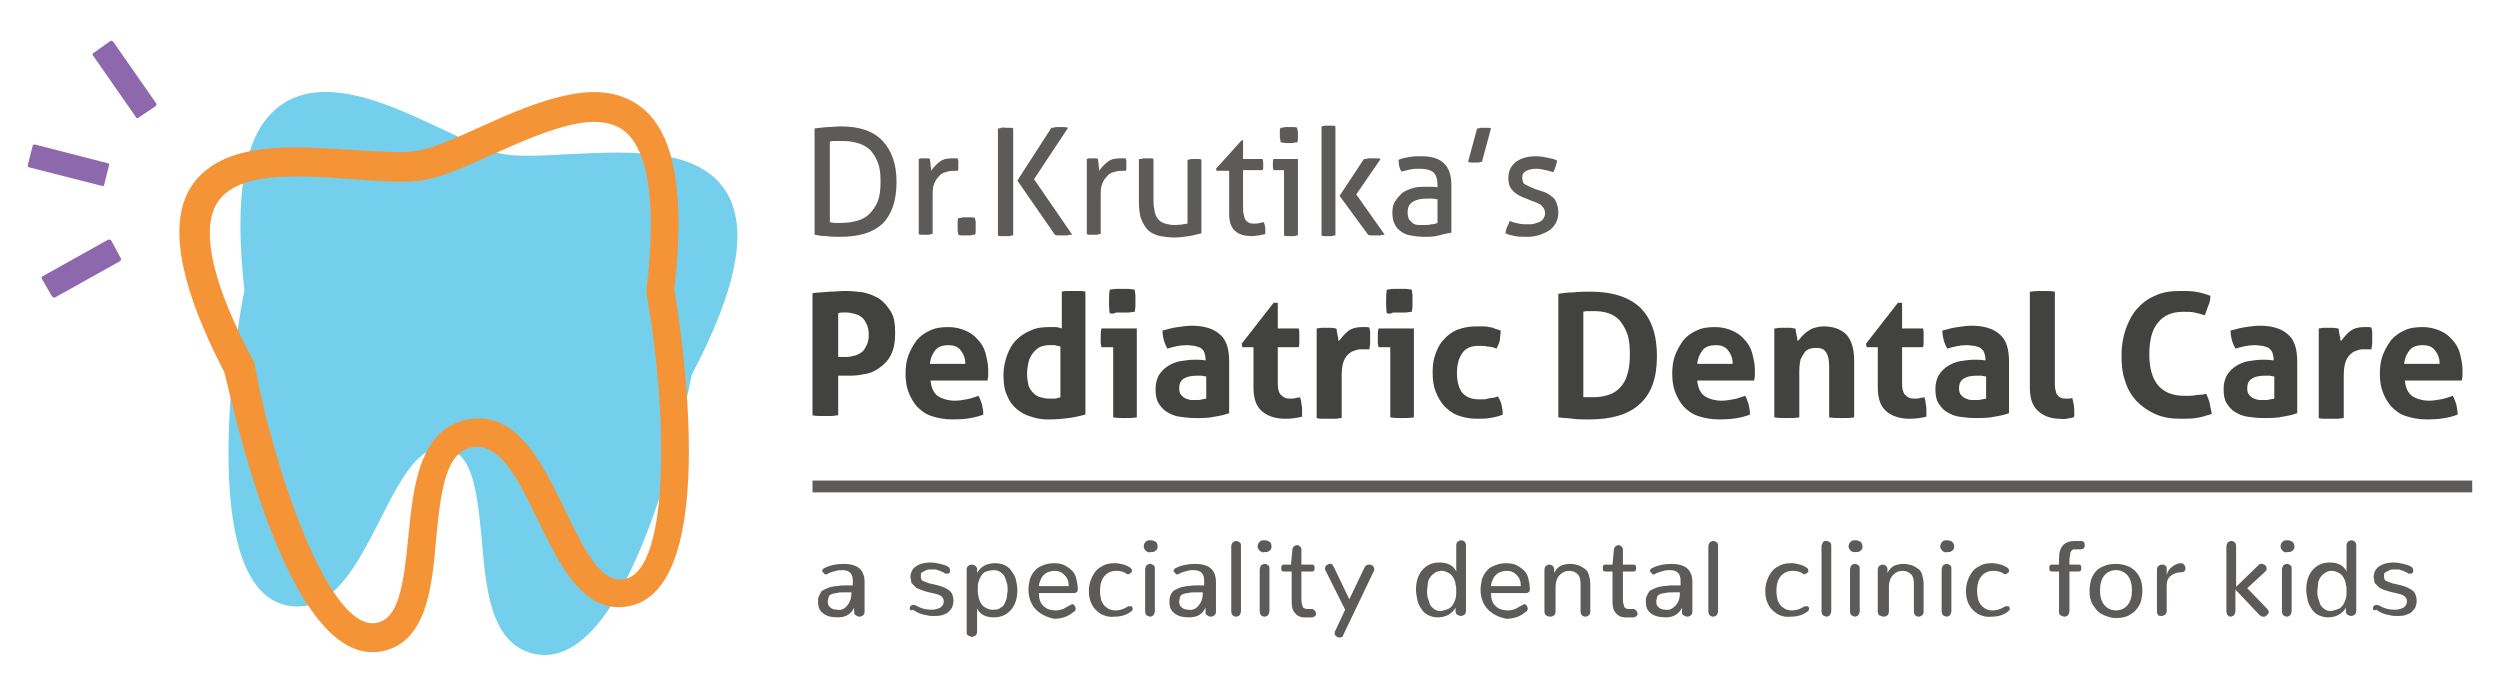 <?xml version="1.0" encoding="utf-8"?>
<!-- Generator: Adobe Illustrator 23.0.3, SVG Export Plug-In . SVG Version: 6.00 Build 0)  -->
<svg version="1.1" id="Layer_1" xmlns="http://www.w3.org/2000/svg" xmlns:xlink="http://www.w3.org/1999/xlink" x="0px" y="0px"
	 viewBox="0 0 360 100" style="enable-background:new 0 0 360 100;" xml:space="preserve">
<style type="text/css">
	.st0{fill:#74CFEC;}
	.st1{fill:#8D68AC;}
	.st2{fill:#F49437;}
	.st3{fill:#5C5B59;}
	.st4{fill:#424241;}
</style>
<g>
	<g>
		<g>
			<path class="st0" d="M41.4,87.2c6.5,1.2,10-5.9,13.2-12.1c3.4-6.8,5.9-11.2,9.7-10.5c3.7,0.7,4.4,5.8,5.1,13.4
				c0.6,7,1.3,14.9,7.7,16.2c13.7,2.6,21.7-36,22.5-40.2c6.2-11.8,8-20.1,5.5-25.4c-1.5-3.2-4.6-5.3-9.2-6.1
				c-4.3-0.8-9.6-0.5-14.1-0.3c-3.6,0.2-7.1,0.4-9.3,0c-2.1-0.4-5.3-1.9-8.6-3.5c-4.3-2-9.1-4.3-13.5-5.1c-4.6-0.9-8.3-0.1-10.9,2.3
				c-4.4,4-5.8,12.5-4.3,25.9C34.3,45.7,27.9,84.6,41.4,87.2z"/>
			<g>
				<g>
					
						<rect x="16.5" y="6" transform="matrix(0.822 -0.569 0.569 0.822 -3.297 12.245)" class="st1" width="2.9" height="10.9"/>
					<path class="st1" d="M19.8,17c-0.1,0-0.2,0-0.2-0.1l-6.2-8.9c-0.1-0.1-0.1-0.3,0.1-0.4l2.4-1.7c0.1,0,0.1-0.1,0.2,0
						c0.1,0,0.1,0.1,0.2,0.1l6.2,8.9c0,0.1,0.1,0.1,0,0.2c0,0.1-0.1,0.1-0.1,0.2L20,16.9C20,17,19.9,17,19.8,17z M14,7.8l5.9,8.5
						l1.9-1.3L16,6.5L14,7.8z"/>
				</g>
				<g>
					
						<rect x="8.4" y="18.3" transform="matrix(0.246 -0.969 0.969 0.246 -15.578 27.535)" class="st1" width="2.9" height="10.9"/>
					<path class="st1" d="M14.8,26.8C14.8,26.8,14.8,26.8,14.8,26.8L4.2,24.1c-0.1,0-0.1-0.1-0.2-0.1c0-0.1,0-0.1,0-0.2L4.7,21
						c0-0.1,0.2-0.2,0.3-0.2l10.5,2.7c0.1,0,0.1,0.1,0.2,0.1s0,0.1,0,0.2l-0.7,2.8C15,26.7,14.9,26.8,14.8,26.8z M4.6,23.7l10,2.5
						l0.6-2.3l-10-2.5L4.6,23.7z"/>
				</g>
				<g>
					
						<rect x="10.3" y="33.2" transform="matrix(-0.484 -0.875 0.875 -0.484 -16.422 67.624)" class="st1" width="2.9" height="10.9"/>
					<path class="st1" d="M7.7,42.8C7.7,42.8,7.6,42.8,7.7,42.8c-0.1,0-0.2-0.1-0.2-0.1L6,40.1C6,40,6,39.8,6.1,39.8l9.5-5.3
						c0.1,0,0.1,0,0.2,0c0.1,0,0.1,0.1,0.2,0.1l1.4,2.6c0.1,0.1,0,0.3-0.1,0.4l-9.5,5.3C7.8,42.8,7.7,42.8,7.7,42.8z M6.6,40.1
						l1.1,2.1l9-5l-1.1-2.1L6.6,40.1z"/>
				</g>
			</g>
		</g>
		<path class="st2" d="M54.9,93.8c6.5-1.2,7.3-9.1,7.9-16.1c0.7-7.6,1.5-12.6,5.2-13.3c2.5-0.4,4.4,1.4,6.4,4.6c1,1.7,2,3.7,3.1,6
			c3.1,6.3,6.5,13.5,13,12.3c13.7-2.5,7.3-41.4,6.6-45.6c1.5-13.3,0.2-21.7-4.1-25.7c-2.6-2.4-6.2-3.3-10.8-2.4
			c-4.4,0.8-9.1,2.9-13.3,4.8c-3.3,1.5-6.5,2.9-8.7,3.3c-2.1,0.4-5.6,0.1-9.3-0.1c-4.7-0.3-10-0.7-14.5,0.1
			c-4.6,0.8-7.8,2.9-9.4,6.1c-2.6,5.3-0.9,13.8,5.3,25.8C33.4,57.6,41.3,96.3,54.9,93.8z M31,29.7c1-2,3.1-3.3,6.4-3.9
			c4-0.7,9-0.3,13.5,0c4.1,0.3,7.6,0.6,10.3,0.1c2.7-0.5,6.1-2,9.6-3.6c4-1.8,8.5-3.8,12.3-4.5c3.2-0.6,5.6-0.1,7.2,1.4
			c3.2,3.1,4.2,10.6,2.8,22.5c0,0.2,0,0.4,0,0.6c3,16.5,3.5,39.9-3.2,41.1c-3.2,0.6-5.5-3.6-8.6-10.1c-3.2-6.6-6.9-14.2-13.9-12.9
			s-7.9,9.6-8.6,16.9c-0.7,7.1-1.4,11.8-4.6,12.4c-7,1.3-15-23.1-17.5-37.1c0-0.2-0.1-0.4-0.2-0.6C30.8,41.3,29,33.8,31,29.7z"/>
	</g>
	<g>
		<g>
			<g>
				<path class="st3" d="M117.3,18.5c0.5-0.1,1.1-0.1,1.8-0.2c0.7,0,1.4-0.1,2-0.1c2.7,0,4.7,0.7,6,2.1c1.3,1.4,2,3.3,2,5.9
					c0,2.7-0.7,4.7-2,6c-1.4,1.3-3.4,1.9-6.1,1.9c-0.7,0-1.3,0-2-0.1c-0.7,0-1.2-0.1-1.7-0.2V18.5z M119.5,32c0.2,0,0.4,0.1,0.7,0.1
					c0.3,0,0.6,0,0.9,0c0.8,0,1.6-0.1,2.3-0.3c0.7-0.2,1.3-0.5,1.8-1c0.5-0.5,0.9-1.1,1.2-1.8c0.3-0.8,0.4-1.7,0.4-2.9
					c0-1.1-0.1-2-0.4-2.7c-0.3-0.8-0.7-1.4-1.1-1.8c-0.5-0.5-1.1-0.8-1.8-1c-0.7-0.2-1.4-0.3-2.3-0.3c-0.3,0-0.6,0-0.9,0
					c-0.3,0-0.6,0-0.8,0.1V32z"/>
				<path class="st3" d="M132.1,22.9c0.2,0,0.3,0,0.5-0.1c0.1,0,0.3,0,0.4,0c0.2,0,0.3,0,0.5,0c0.2,0,0.3,0,0.4,0.1
					c0,0.2,0.1,0.5,0.1,0.8c0,0.3,0.1,0.6,0.1,0.9c0.3-0.5,0.7-0.9,1.2-1.3c0.5-0.4,1.1-0.5,1.9-0.5c0.1,0,0.2,0,0.4,0
					c0.1,0,0.2,0,0.3,0c0,0.1,0.1,0.3,0.1,0.4c0,0.1,0,0.3,0,0.4c0,0.2,0,0.3,0,0.5c0,0.2,0,0.4-0.1,0.5c-0.1,0-0.2,0-0.4,0
					s-0.2,0-0.3,0c-0.4,0-0.8,0.1-1.1,0.2c-0.3,0.1-0.7,0.3-0.9,0.6c-0.3,0.3-0.5,0.6-0.7,1.1c-0.2,0.5-0.2,1.1-0.2,1.8v5.4
					c-0.2,0-0.3,0-0.5,0.1c-0.2,0-0.4,0-0.5,0c-0.2,0-0.3,0-0.5,0c-0.2,0-0.4,0-0.5-0.1V22.9z"/>
				<path class="st3" d="M138,33.8c0-0.2-0.1-0.4-0.1-0.6c0-0.2,0-0.4,0-0.6s0-0.4,0-0.6c0-0.2,0-0.4,0.1-0.6c0.2,0,0.4,0,0.6-0.1
					c0.2,0,0.4,0,0.6,0s0.4,0,0.6,0c0.2,0,0.4,0,0.6,0.1c0,0.2,0.1,0.4,0.1,0.6c0,0.2,0,0.4,0,0.6c0,0.2,0,0.4,0,0.6
					c0,0.2,0,0.4-0.1,0.6c-0.2,0-0.4,0-0.6,0.1c-0.2,0-0.4,0-0.6,0c-0.2,0-0.4,0-0.6,0C138.4,33.9,138.2,33.9,138,33.8z"/>
				<path class="st3" d="M143.7,18.5c0.2,0,0.3,0,0.5-0.1s0.4,0,0.6,0c0.2,0,0.4,0,0.6,0c0.2,0,0.4,0,0.5,0.1v15.4
					c-0.2,0-0.3,0-0.5,0.1c-0.2,0-0.4,0-0.6,0c-0.2,0-0.4,0-0.6,0c-0.2,0-0.4,0-0.5-0.1V18.5z M146.5,26l4.9-7.6
					c0.2,0,0.4,0,0.6-0.1c0.2,0,0.4,0,0.5,0c0.2,0,0.4,0,0.6,0c0.2,0,0.4,0,0.7,0.1l-4.9,7.4l5.5,8c-0.2,0-0.5,0-0.7,0.1
					c-0.2,0-0.4,0-0.6,0c-0.2,0-0.4,0-0.6,0c-0.2,0-0.4,0-0.6-0.1L146.5,26z"/>
				<path class="st3" d="M156.3,22.9c0.2,0,0.3,0,0.5-0.1c0.1,0,0.3,0,0.4,0c0.2,0,0.3,0,0.5,0c0.2,0,0.3,0,0.4,0.1
					c0,0.2,0.1,0.5,0.1,0.8c0,0.3,0.1,0.6,0.1,0.9c0.3-0.5,0.7-0.9,1.2-1.3c0.5-0.4,1.1-0.5,1.9-0.5c0.1,0,0.2,0,0.4,0
					c0.1,0,0.2,0,0.3,0c0,0.1,0.1,0.3,0.1,0.4c0,0.1,0,0.3,0,0.4c0,0.2,0,0.3,0,0.5c0,0.2,0,0.4-0.1,0.5c-0.1,0-0.2,0-0.4,0
					c-0.1,0-0.2,0-0.3,0c-0.4,0-0.8,0.1-1.1,0.2c-0.3,0.1-0.7,0.3-0.9,0.6c-0.3,0.3-0.5,0.6-0.7,1.1c-0.2,0.5-0.2,1.1-0.2,1.8v5.4
					c-0.2,0-0.3,0-0.5,0.1c-0.2,0-0.4,0-0.5,0c-0.2,0-0.3,0-0.5,0c-0.2,0-0.4,0-0.5-0.1V22.9z"/>
				<path class="st3" d="M164.1,22.9c0.2,0,0.3,0,0.5-0.1c0.2,0,0.4,0,0.5,0c0.2,0,0.3,0,0.5,0c0.2,0,0.4,0,0.5,0.1v6
					c0,0.7,0.1,1.2,0.2,1.7c0.1,0.4,0.3,0.8,0.6,1.1c0.3,0.3,0.6,0.4,0.9,0.5c0.4,0.1,0.8,0.2,1.3,0.2c0.7,0,1.3-0.1,1.9-0.2v-9.2
					c0.2,0,0.3,0,0.5-0.1c0.2,0,0.4,0,0.5,0c0.2,0,0.3,0,0.5,0c0.2,0,0.4,0,0.5,0.1v10.6c-0.5,0.1-1.1,0.3-1.8,0.4
					c-0.7,0.1-1.4,0.2-2.1,0.2c-0.7,0-1.4-0.1-2-0.2c-0.6-0.1-1.2-0.4-1.6-0.7s-0.8-0.9-1.1-1.6c-0.3-0.7-0.4-1.6-0.4-2.7V22.9z"/>
				<path class="st3" d="M176.9,24.6h-1.7l-0.1-0.3l3.7-4.1h0.2v2.7h2.8c0.1,0.2,0.1,0.5,0.1,0.8c0,0.2,0,0.3,0,0.4
					c0,0.1,0,0.3-0.1,0.4H179v5c0,0.6,0,1.1,0.1,1.4c0.1,0.4,0.1,0.6,0.3,0.8c0.1,0.2,0.3,0.3,0.5,0.4c0.2,0.1,0.5,0.1,0.8,0.1
					c0.2,0,0.5,0,0.7-0.1c0.2,0,0.4-0.1,0.6-0.1c0.1,0.3,0.2,0.6,0.2,0.9c0,0.3,0,0.6,0,0.8c-0.3,0.1-0.6,0.1-0.9,0.2
					c-0.3,0-0.7,0.1-1,0.1c-1,0-1.8-0.2-2.4-0.7c-0.6-0.5-0.9-1.3-0.9-2.5V24.6z"/>
				<path class="st3" d="M184.8,24.5h-1.4c0-0.1-0.1-0.2-0.1-0.4c0-0.1,0-0.3,0-0.4c0-0.1,0-0.3,0-0.4c0-0.1,0-0.3,0.1-0.4h3.5v11
					c-0.2,0-0.3,0-0.5,0.1c-0.2,0-0.4,0-0.5,0c-0.1,0-0.3,0-0.5,0c-0.2,0-0.4,0-0.5-0.1V24.5z M184.4,20.5c0-0.2,0-0.4-0.1-0.6
					c0-0.2,0-0.4,0-0.5c0-0.2,0-0.3,0-0.5c0-0.2,0-0.4,0.1-0.5c0.2,0,0.4,0,0.6-0.1c0.2,0,0.4,0,0.6,0c0.2,0,0.3,0,0.6,0
					c0.2,0,0.4,0,0.6,0.1c0,0.2,0,0.3,0.1,0.5c0,0.2,0,0.4,0,0.5c0,0.2,0,0.3,0,0.5c0,0.2,0,0.4-0.1,0.6c-0.2,0-0.4,0-0.6,0.1
					c-0.2,0-0.4,0-0.5,0c-0.2,0-0.4,0-0.6,0C184.7,20.5,184.5,20.5,184.4,20.5z"/>
				<path class="st3" d="M190.3,18.2c0.2,0,0.3-0.1,0.5-0.1c0.2,0,0.4,0,0.5,0c0.2,0,0.3,0,0.5,0c0.2,0,0.4,0,0.5,0.1v15.7
					c-0.2,0-0.3,0-0.5,0.1c-0.2,0-0.4,0-0.5,0c-0.2,0-0.3,0-0.5,0c-0.2,0-0.4,0-0.5-0.1V18.2z M192.9,28.2l3.5-5.3
					c0.2,0,0.4,0,0.6-0.1c0.2,0,0.4,0,0.6,0c0.2,0,0.4,0,0.6,0c0.2,0,0.4,0,0.6,0.1l-3.5,5.1l4.1,5.8c-0.2,0-0.4,0-0.6,0.1
					c-0.2,0-0.4,0-0.6,0c-0.2,0-0.4,0-0.6,0c-0.2,0-0.4,0-0.6-0.1L192.9,28.2z"/>
				<path class="st3" d="M207,26.6c0-0.8-0.2-1.4-0.6-1.8c-0.4-0.3-1-0.5-1.9-0.5c-0.5,0-1,0-1.4,0.1c-0.4,0.1-0.9,0.2-1.3,0.3
					c-0.3-0.5-0.4-1-0.4-1.7c0.5-0.2,1-0.3,1.6-0.4c0.6-0.1,1.1-0.1,1.7-0.1c1.4,0,2.5,0.3,3.2,1c0.7,0.6,1.1,1.7,1.1,3.1v6.9
					c-0.5,0.1-1.1,0.2-1.8,0.4s-1.4,0.2-2.2,0.2c-0.7,0-1.3-0.1-1.9-0.2c-0.6-0.1-1-0.3-1.4-0.6c-0.4-0.3-0.7-0.6-0.9-1.1
					c-0.2-0.4-0.3-1-0.3-1.6c0-0.6,0.1-1.2,0.4-1.6c0.3-0.5,0.6-0.8,1-1.2c0.4-0.3,0.9-0.5,1.5-0.7c0.6-0.2,1.1-0.2,1.8-0.2
					c0.5,0,0.8,0,1.1,0c0.3,0,0.5,0,0.7,0.1V26.6z M207,28.7c-0.2,0-0.5-0.1-0.8-0.1c-0.3,0-0.6,0-0.8,0c-0.9,0-1.6,0.2-2,0.5
					c-0.5,0.3-0.7,0.8-0.7,1.5c0,0.4,0.1,0.8,0.2,1c0.2,0.2,0.4,0.4,0.6,0.6c0.2,0.1,0.5,0.2,0.8,0.2c0.3,0,0.6,0,0.8,0
					c0.3,0,0.7,0,1-0.1c0.3,0,0.7-0.1,0.9-0.2V28.7z"/>
				<path class="st3" d="M212.7,18.5c0.2,0,0.3,0,0.5-0.1c0.2,0,0.3,0,0.5,0c0.2,0,0.4,0,0.5,0c0.2,0,0.4,0,0.5,0.1l-1.3,4.8
					c-0.2,0-0.4,0.1-0.5,0.1c-0.2,0-0.3,0-0.5,0c-0.2,0-0.3,0-0.5,0c-0.2,0-0.3,0-0.5-0.1L212.7,18.5z"/>
				<path class="st3" d="M217.4,31.8c0.4,0.2,0.8,0.3,1.3,0.4c0.5,0.1,0.9,0.1,1.4,0.1c0.3,0,0.6,0,0.9-0.1c0.3-0.1,0.6-0.2,0.8-0.3
					c0.2-0.1,0.4-0.3,0.5-0.5c0.1-0.2,0.2-0.4,0.2-0.7c0-0.3-0.1-0.5-0.2-0.7c-0.1-0.2-0.3-0.3-0.4-0.5c-0.2-0.1-0.4-0.2-0.6-0.3
					c-0.2-0.1-0.5-0.2-0.8-0.3l-0.7-0.3c-0.9-0.3-1.6-0.7-2-1.2c-0.4-0.4-0.6-1-0.6-1.7c0-1,0.3-1.7,1-2.3c0.7-0.6,1.7-0.9,3-0.9
					c0.6,0,1.1,0.1,1.6,0.2c0.5,0.1,1,0.2,1.4,0.4c0,0.3-0.1,0.6-0.2,0.9c-0.1,0.3-0.2,0.5-0.3,0.8c-0.3-0.1-0.7-0.2-1.1-0.3
					c-0.4-0.1-0.9-0.2-1.4-0.2c-0.5,0-1,0.1-1.4,0.3c-0.4,0.2-0.6,0.5-0.6,1c0,0.2,0.1,0.4,0.1,0.6c0.1,0.2,0.2,0.3,0.4,0.4
					s0.4,0.2,0.6,0.3c0.2,0.1,0.5,0.2,0.7,0.3l0.9,0.3c0.3,0.1,0.7,0.2,1,0.4c0.3,0.2,0.6,0.4,0.8,0.6c0.2,0.2,0.4,0.5,0.5,0.9
					c0.1,0.3,0.2,0.7,0.2,1.2c0,0.5-0.1,1-0.3,1.4c-0.2,0.4-0.5,0.8-0.9,1.1c-0.4,0.3-0.9,0.5-1.4,0.7c-0.6,0.2-1.2,0.3-1.8,0.3
					c-0.7,0-1.3,0-1.8-0.1c-0.5-0.1-1-0.2-1.4-0.4c0-0.3,0.1-0.6,0.2-0.9C217.2,32.4,217.3,32.1,217.4,31.8z"/>
			</g>
			<g>
				<path class="st4" d="M117.1,42.2c0.8-0.1,1.5-0.1,2.3-0.2c0.8,0,1.6-0.1,2.4-0.1c0.8,0,1.7,0.1,2.5,0.2c0.9,0.2,1.6,0.5,2.3,0.9
					c0.7,0.5,1.2,1.1,1.7,1.9s0.6,1.9,0.6,3.1c0,1.3-0.2,2.3-0.6,3.1c-0.4,0.8-1,1.4-1.7,1.9c-0.7,0.5-1.4,0.8-2.3,0.9
					c-0.8,0.2-1.7,0.2-2.5,0.2c-0.2,0-0.4,0-0.6,0c-0.2,0-0.4,0-0.5,0v5.7c-0.3,0-0.6,0.1-0.9,0.1c-0.3,0-0.6,0-0.9,0
					c-0.3,0-0.6,0-0.9,0c-0.3,0-0.6,0-1-0.1V42.2z M120.7,51.4c0.2,0,0.4,0,0.6,0c0.2,0,0.4,0,0.6,0c0.4,0,0.8-0.1,1.2-0.2
					c0.4-0.1,0.7-0.3,1-0.5c0.3-0.2,0.5-0.6,0.7-1c0.2-0.4,0.3-0.9,0.3-1.5c0-0.6-0.1-1.1-0.3-1.5c-0.2-0.4-0.4-0.8-0.7-1
					c-0.3-0.3-0.7-0.4-1-0.5c-0.4-0.1-0.8-0.2-1.2-0.2c-0.2,0-0.4,0-0.5,0c-0.2,0-0.4,0-0.7,0.1V51.4z"/>
				<path class="st4" d="M134,54.8c0.1,1,0.4,1.7,1,2.2c0.6,0.4,1.5,0.7,2.5,0.7c0.6,0,1.1-0.1,1.7-0.2c0.6-0.1,1.1-0.3,1.7-0.5
					c0.2,0.3,0.3,0.7,0.5,1.2c0.1,0.5,0.2,1,0.2,1.5c-1.3,0.5-2.7,0.7-4.4,0.7c-1.2,0-2.2-0.2-3.1-0.5c-0.9-0.3-1.5-0.8-2.1-1.4
					c-0.5-0.6-0.9-1.3-1.2-2.1c-0.3-0.8-0.4-1.7-0.4-2.6c0-0.9,0.1-1.8,0.4-2.6c0.3-0.8,0.7-1.5,1.2-2.2c0.5-0.6,1.2-1.1,1.9-1.4
					c0.8-0.4,1.7-0.5,2.7-0.5c0.9,0,1.7,0.2,2.4,0.5c0.7,0.3,1.3,0.7,1.8,1.3c0.5,0.5,0.9,1.2,1.1,1.9c0.2,0.8,0.4,1.6,0.4,2.4
					c0,0.3,0,0.6,0,0.9c0,0.3-0.1,0.5-0.1,0.7H134z M139,52.3c0-0.8-0.3-1.4-0.7-1.9c-0.4-0.5-1-0.7-1.7-0.7c-0.8,0-1.5,0.2-1.9,0.7
					c-0.4,0.5-0.7,1.1-0.8,2H139z"/>
				<path class="st4" d="M152.7,42c0.3,0,0.6-0.1,0.9-0.1c0.3,0,0.6,0,0.9,0c0.3,0,0.6,0,0.9,0c0.3,0,0.6,0,0.9,0.1v17.7
					c-0.8,0.2-1.6,0.4-2.4,0.5c-0.8,0.1-1.8,0.2-2.9,0.2c-0.9,0-1.7-0.1-2.5-0.4c-0.8-0.2-1.5-0.6-2.1-1.1c-0.6-0.5-1.1-1.2-1.4-2
					c-0.4-0.8-0.5-1.8-0.5-3c0-0.9,0.2-1.8,0.5-2.7c0.3-0.8,0.7-1.6,1.3-2.2c0.6-0.6,1.3-1.1,2.1-1.4c0.8-0.4,1.7-0.5,2.7-0.5
					c0.3,0,0.6,0,0.9,0c0.3,0,0.6,0.1,0.9,0.2V42z M152.7,49.9c-0.3-0.1-0.6-0.1-0.8-0.2c-0.2,0-0.5,0-0.8,0c-0.5,0-1,0.1-1.4,0.3
					c-0.4,0.2-0.7,0.5-1,0.9c-0.3,0.4-0.5,0.8-0.6,1.3c-0.1,0.5-0.2,1-0.2,1.6c0,0.7,0.1,1.2,0.2,1.7c0.2,0.5,0.4,0.8,0.7,1.1
					c0.3,0.3,0.6,0.5,1,0.6c0.4,0.1,0.8,0.2,1.3,0.2c0.3,0,0.5,0,0.8,0c0.2,0,0.5-0.1,0.8-0.2V49.9z"/>
				<path class="st4" d="M160.3,50h-1.7c0-0.2-0.1-0.4-0.1-0.7c0-0.2,0-0.5,0-0.7c0-0.4,0-0.9,0.1-1.3h5.1v12.8
					c-0.6,0.1-1.2,0.1-1.7,0.1c-0.5,0-1.1,0-1.7-0.1V50z M159.8,45.1c-0.1-0.6-0.1-1.1-0.1-1.7c0-0.5,0-1.1,0.1-1.7
					c0.3,0,0.6-0.1,0.9-0.1c0.3,0,0.6,0,0.9,0c0.3,0,0.6,0,0.9,0c0.3,0,0.6,0.1,0.9,0.1c0,0.3,0.1,0.6,0.1,0.8c0,0.3,0,0.5,0,0.8
					c0,0.3,0,0.5,0,0.8c0,0.3-0.1,0.6-0.1,0.8c-0.3,0-0.6,0.1-0.9,0.1c-0.3,0-0.6,0-0.9,0c-0.3,0-0.6,0-0.9,0
					C160.4,45.2,160.1,45.2,159.8,45.1z"/>
				<path class="st4" d="M173.6,51.7c0-0.4-0.1-0.7-0.2-1s-0.3-0.4-0.5-0.6c-0.2-0.1-0.5-0.2-0.9-0.3c-0.3,0-0.7-0.1-1.1-0.1
					c-0.9,0-1.8,0.2-2.8,0.5c-0.2-0.4-0.4-0.8-0.5-1.2c-0.1-0.4-0.2-0.8-0.2-1.4c0.7-0.2,1.5-0.4,2.2-0.5c0.7-0.1,1.4-0.2,2-0.2
					c1.7,0,3.1,0.4,4,1.2c1,0.8,1.4,2.1,1.4,4v7.4c-0.6,0.2-1.3,0.4-2.1,0.5c-0.8,0.2-1.8,0.2-2.8,0.2c-0.8,0-1.6-0.1-2.3-0.2
					c-0.7-0.1-1.3-0.4-1.8-0.7c-0.5-0.3-0.9-0.8-1.2-1.3c-0.3-0.5-0.4-1.2-0.4-2c0-0.8,0.2-1.5,0.5-2s0.8-1,1.3-1.3
					c0.5-0.3,1.1-0.6,1.8-0.7c0.7-0.1,1.3-0.2,2-0.2c0.5,0,1,0,1.6,0.1V51.7z M173.6,54.2c-0.2,0-0.4-0.1-0.6-0.1
					c-0.2,0-0.4,0-0.6,0c-0.8,0-1.4,0.1-1.9,0.4c-0.5,0.3-0.7,0.8-0.7,1.4c0,0.4,0.1,0.8,0.3,1c0.2,0.2,0.4,0.4,0.7,0.5
					c0.3,0.1,0.5,0.2,0.8,0.2c0.3,0,0.5,0,0.8,0c0.2,0,0.5,0,0.7-0.1c0.2,0,0.5-0.1,0.6-0.1V54.2z"/>
				<path class="st4" d="M180.5,50h-1.6l-0.1-0.5l4.6-5.9h0.6v3.7h3c0.1,0.2,0.1,0.5,0.1,0.7c0,0.2,0,0.4,0,0.6c0,0.2,0,0.5,0,0.7
					c0,0.2,0,0.5-0.1,0.7h-3v5c0,0.5,0,0.9,0.1,1.2c0.1,0.3,0.2,0.6,0.4,0.7c0.2,0.2,0.3,0.3,0.6,0.4c0.2,0.1,0.5,0.1,0.8,0.1
					c0.2,0,0.5,0,0.7-0.1c0.2,0,0.5-0.1,0.6-0.1c0.1,0.3,0.2,0.6,0.2,1c0.1,0.3,0.1,0.6,0.1,0.9c0,0.2,0,0.3,0,0.5
					c0,0.1,0,0.2,0,0.4c-0.8,0.2-1.5,0.3-2.4,0.3c-1.5,0-2.6-0.4-3.4-1.1c-0.8-0.7-1.2-1.8-1.2-3.4V50z"/>
				<path class="st4" d="M189.6,47.3c0.2,0,0.5-0.1,0.7-0.1c0.2,0,0.5,0,0.7,0c0.2,0,0.5,0,0.7,0c0.2,0,0.5,0.1,0.7,0.1
					c0.1,0.1,0.1,0.2,0.1,0.4c0,0.2,0.1,0.3,0.1,0.5c0,0.2,0.1,0.3,0.1,0.5c0,0.2,0,0.3,0.1,0.4c0.4-0.5,0.8-1,1.3-1.4
					c0.5-0.4,1.2-0.6,2-0.6c0.2,0,0.4,0,0.6,0c0.2,0,0.4,0,0.5,0.1c0,0.2,0.1,0.4,0.1,0.6c0,0.2,0,0.4,0,0.7c0,0.3,0,0.6,0,0.9
					c0,0.3-0.1,0.6-0.1,0.9c-0.2,0-0.4,0-0.6,0s-0.4,0-0.4,0c-0.3,0-0.6,0-0.9,0.1c-0.3,0.1-0.7,0.2-1,0.5c-0.3,0.2-0.6,0.6-0.8,1.1
					c-0.2,0.5-0.3,1.2-0.3,2.1v6.1c-0.3,0-0.6,0.1-0.9,0.1c-0.3,0-0.6,0-0.9,0c-0.3,0-0.6,0-0.9,0c-0.3,0-0.6,0-0.9-0.1V47.3z"/>
				<path class="st4" d="M200.2,50h-1.7c0-0.2-0.1-0.4-0.1-0.7c0-0.2,0-0.5,0-0.7c0-0.4,0-0.9,0.1-1.3h5.1v12.8
					c-0.6,0.1-1.2,0.1-1.7,0.1c-0.5,0-1.1,0-1.7-0.1V50z M199.7,45.1c-0.1-0.6-0.1-1.1-0.1-1.7c0-0.5,0-1.1,0.1-1.7
					c0.3,0,0.6-0.1,0.9-0.1c0.3,0,0.6,0,0.9,0c0.3,0,0.6,0,0.9,0c0.3,0,0.6,0.1,0.9,0.1c0,0.3,0.1,0.6,0.1,0.8c0,0.3,0,0.5,0,0.8
					c0,0.3,0,0.5,0,0.8c0,0.3-0.1,0.6-0.1,0.8c-0.3,0-0.6,0.1-0.9,0.1c-0.3,0-0.6,0-0.9,0c-0.3,0-0.6,0-0.9,0
					C200.3,45.2,200,45.2,199.7,45.1z"/>
				<path class="st4" d="M215.7,57.1c0.2,0.3,0.4,0.7,0.5,1.1s0.2,1,0.2,1.5c-0.7,0.3-1.3,0.4-1.9,0.5c-0.6,0.1-1.2,0.1-1.8,0.1
					c-1.1,0-2-0.2-2.8-0.5c-0.8-0.3-1.4-0.8-2-1.4c-0.5-0.6-0.9-1.3-1.2-2.1c-0.3-0.8-0.4-1.7-0.4-2.7c0-0.9,0.1-1.8,0.4-2.6
					c0.3-0.8,0.6-1.5,1.2-2.1c0.5-0.6,1.2-1.1,1.9-1.4c0.8-0.3,1.7-0.5,2.7-0.5c0.4,0,0.7,0,1,0c0.3,0,0.6,0,0.9,0.1
					c0.3,0,0.6,0.1,0.8,0.2c0.3,0.1,0.6,0.2,0.9,0.3c0,0.4-0.1,0.8-0.1,1.3c-0.1,0.5-0.3,0.9-0.5,1.3c-0.5-0.2-0.9-0.3-1.3-0.3
					c-0.4-0.1-0.8-0.1-1.3-0.1c-1,0-1.8,0.3-2.3,1c-0.5,0.7-0.8,1.6-0.8,2.9c0,1.3,0.3,2.3,0.8,2.9c0.6,0.6,1.3,0.9,2.3,0.9
					c0.2,0,0.5,0,0.7,0c0.2,0,0.4,0,0.6-0.1c0.2,0,0.4-0.1,0.6-0.1S215.4,57.2,215.7,57.1z"/>
				<path class="st4" d="M224.4,42.3c0.7-0.1,1.4-0.2,2.2-0.2c0.8-0.1,1.6-0.1,2.5-0.1c3.1,0,5.5,0.8,7.1,2.3c1.6,1.6,2.4,3.9,2.4,7
					c0,3.1-0.8,5.4-2.5,6.9c-1.6,1.5-4.1,2.2-7.3,2.2c-0.8,0-1.6,0-2.3-0.1c-0.7-0.1-1.4-0.1-2.1-0.2V42.3z M228,57.2
					c0.1,0,0.3,0,0.6,0c0.2,0,0.5,0,0.8,0c0.8,0,1.5-0.1,2.1-0.3c0.7-0.2,1.2-0.5,1.7-1c0.5-0.5,0.9-1.1,1.1-1.9
					c0.3-0.8,0.4-1.8,0.4-3c0-1.2-0.1-2.2-0.4-3c-0.3-0.8-0.7-1.4-1.1-1.9c-0.5-0.5-1-0.8-1.6-1c-0.6-0.2-1.3-0.3-2-0.3
					c-0.2,0-0.5,0-0.8,0c-0.3,0-0.6,0-0.8,0.1V57.2z"/>
				<path class="st4" d="M244.4,54.8c0.1,1,0.4,1.7,1,2.2c0.6,0.4,1.5,0.7,2.5,0.7c0.6,0,1.1-0.1,1.7-0.2c0.6-0.1,1.1-0.3,1.7-0.5
					c0.2,0.3,0.3,0.7,0.5,1.2c0.1,0.5,0.2,1,0.2,1.5c-1.3,0.5-2.7,0.7-4.4,0.7c-1.2,0-2.2-0.2-3.1-0.5c-0.9-0.3-1.5-0.8-2.1-1.4
					c-0.5-0.6-0.9-1.3-1.2-2.1c-0.3-0.8-0.4-1.7-0.4-2.6c0-0.9,0.1-1.8,0.4-2.6c0.3-0.8,0.7-1.5,1.2-2.2c0.5-0.6,1.2-1.1,1.9-1.4
					c0.8-0.4,1.7-0.5,2.7-0.5c0.9,0,1.7,0.2,2.4,0.5c0.7,0.3,1.3,0.7,1.8,1.3c0.5,0.5,0.9,1.2,1.1,1.9c0.2,0.8,0.4,1.6,0.4,2.4
					c0,0.3,0,0.6,0,0.9c0,0.3-0.1,0.5-0.1,0.7H244.4z M249.5,52.3c0-0.8-0.3-1.4-0.7-1.9c-0.4-0.5-1-0.7-1.7-0.7
					c-0.8,0-1.5,0.2-1.9,0.7c-0.4,0.5-0.7,1.1-0.8,2H249.5z"/>
				<path class="st4" d="M255.6,47.3c0.2,0,0.5-0.1,0.7-0.1c0.2,0,0.5,0,0.8,0s0.5,0,0.7,0c0.2,0,0.4,0.1,0.7,0.1
					c0.1,0.1,0.1,0.2,0.1,0.4c0,0.2,0.1,0.3,0.1,0.5c0,0.2,0.1,0.3,0.1,0.5c0,0.2,0,0.3,0.1,0.4c0.2-0.2,0.4-0.5,0.6-0.7
					c0.2-0.2,0.5-0.5,0.8-0.7c0.3-0.2,0.6-0.4,1-0.5c0.4-0.1,0.8-0.2,1.3-0.2c1.4,0,2.5,0.4,3.3,1.2c0.7,0.8,1.1,2,1.1,3.7v8.2
					c-0.6,0.1-1.2,0.1-1.8,0.1c-0.6,0-1.2,0-1.8-0.1v-7.2c0-0.9-0.1-1.6-0.4-2.1c-0.3-0.5-0.7-0.7-1.4-0.7c-0.3,0-0.6,0-0.9,0.1
					c-0.3,0.1-0.6,0.2-0.8,0.5s-0.4,0.6-0.6,1c-0.1,0.4-0.2,1-0.2,1.7v6.7c-0.6,0.1-1.2,0.1-1.8,0.1c-0.6,0-1.2,0-1.8-0.1V47.3z"/>
				<path class="st4" d="M270.4,50h-1.6l-0.1-0.5l4.6-5.9h0.6v3.7h3c0.1,0.2,0.1,0.5,0.1,0.7c0,0.2,0,0.4,0,0.6c0,0.2,0,0.5,0,0.7
					c0,0.2,0,0.5-0.1,0.7h-3v5c0,0.5,0,0.9,0.1,1.2c0.1,0.3,0.2,0.6,0.4,0.7c0.2,0.2,0.3,0.3,0.6,0.4c0.2,0.1,0.5,0.1,0.8,0.1
					c0.2,0,0.5,0,0.7-0.1c0.2,0,0.5-0.1,0.6-0.1c0.1,0.3,0.2,0.6,0.2,1c0.1,0.3,0.1,0.6,0.1,0.9c0,0.2,0,0.3,0,0.5
					c0,0.1,0,0.2,0,0.4c-0.8,0.2-1.5,0.3-2.4,0.3c-1.5,0-2.6-0.4-3.4-1.1c-0.8-0.7-1.2-1.8-1.2-3.4V50z"/>
				<path class="st4" d="M285.9,51.7c0-0.4-0.1-0.7-0.2-1c-0.1-0.2-0.3-0.4-0.5-0.6c-0.2-0.1-0.5-0.2-0.9-0.3
					c-0.3,0-0.7-0.1-1.1-0.1c-0.9,0-1.8,0.2-2.8,0.5c-0.2-0.4-0.4-0.8-0.5-1.2c-0.1-0.4-0.2-0.8-0.2-1.4c0.7-0.2,1.5-0.4,2.2-0.5
					c0.7-0.1,1.4-0.2,2-0.2c1.7,0,3.1,0.4,4,1.2c1,0.8,1.4,2.1,1.4,4v7.4c-0.6,0.2-1.3,0.4-2.1,0.5c-0.8,0.2-1.8,0.2-2.8,0.2
					c-0.8,0-1.6-0.1-2.3-0.2c-0.7-0.1-1.3-0.4-1.8-0.7c-0.5-0.3-0.9-0.8-1.2-1.3c-0.3-0.5-0.4-1.2-0.4-2c0-0.8,0.2-1.5,0.5-2
					s0.8-1,1.3-1.3c0.5-0.3,1.1-0.6,1.8-0.7c0.7-0.1,1.3-0.2,2-0.2c0.5,0,1,0,1.6,0.1V51.7z M285.9,54.2c-0.2,0-0.4-0.1-0.6-0.1
					c-0.2,0-0.4,0-0.6,0c-0.8,0-1.4,0.1-1.9,0.4c-0.5,0.3-0.7,0.8-0.7,1.4c0,0.4,0.1,0.8,0.3,1c0.2,0.2,0.4,0.4,0.7,0.5
					c0.3,0.1,0.5,0.2,0.8,0.2c0.3,0,0.5,0,0.8,0c0.2,0,0.5,0,0.7-0.1c0.2,0,0.5-0.1,0.6-0.1V54.2z"/>
				<path class="st4" d="M292.4,42c0.6-0.1,1.2-0.1,1.8-0.1c0.6,0,1.1,0,1.7,0.1v13c0,0.5,0,0.9,0.1,1.2s0.1,0.6,0.3,0.7
					c0.1,0.2,0.3,0.3,0.5,0.4c0.2,0.1,0.4,0.1,0.7,0.1c0.1,0,0.3,0,0.4,0c0.2,0,0.3,0,0.5-0.1c0.2,0.7,0.3,1.3,0.3,2
					c0,0.1,0,0.3,0,0.4s0,0.2-0.1,0.4c-0.3,0.1-0.6,0.1-1,0.2s-0.7,0-1,0c-1.3,0-2.3-0.4-3.1-1.1c-0.8-0.7-1.2-1.8-1.2-3.4V42z"/>
				<path class="st4" d="M317.7,56.7c0.2,0.5,0.4,0.9,0.5,1.4c0.1,0.5,0.2,1,0.3,1.5c-0.9,0.3-1.6,0.5-2.3,0.6
					c-0.7,0.1-1.4,0.1-2.2,0.1c-1.4,0-2.6-0.2-3.7-0.7c-1.1-0.5-1.9-1.1-2.7-1.9c-0.7-0.8-1.3-1.8-1.6-2.9c-0.4-1.1-0.5-2.3-0.5-3.7
					c0-1.3,0.2-2.5,0.6-3.7c0.4-1.1,0.9-2.1,1.6-2.9s1.6-1.5,2.6-1.9c1-0.5,2.2-0.7,3.6-0.7c0.8,0,1.5,0,2.2,0.1
					c0.7,0.1,1.4,0.3,2.2,0.6c0,0.5-0.1,1-0.3,1.4c-0.2,0.5-0.3,0.9-0.5,1.4c-0.6-0.2-1.1-0.3-1.5-0.4c-0.4-0.1-1-0.1-1.6-0.1
					c-1.6,0-2.8,0.5-3.6,1.5c-0.9,1-1.3,2.6-1.3,4.6c0,4,1.7,6,5.1,6c0.6,0,1.1,0,1.6-0.1S317.1,56.9,317.7,56.7z"/>
				<path class="st4" d="M327.4,51.7c0-0.4-0.1-0.7-0.2-1c-0.1-0.2-0.3-0.4-0.5-0.6c-0.2-0.1-0.5-0.2-0.9-0.3
					c-0.3,0-0.7-0.1-1.1-0.1c-0.9,0-1.8,0.2-2.8,0.5c-0.2-0.4-0.4-0.8-0.5-1.2c-0.1-0.4-0.2-0.8-0.2-1.4c0.7-0.2,1.5-0.4,2.2-0.5
					c0.7-0.1,1.4-0.2,2-0.2c1.7,0,3.1,0.4,4,1.2c1,0.8,1.4,2.1,1.4,4v7.4c-0.6,0.2-1.3,0.4-2.1,0.5c-0.8,0.2-1.8,0.2-2.8,0.2
					c-0.8,0-1.6-0.1-2.3-0.2c-0.7-0.1-1.3-0.4-1.8-0.7c-0.5-0.3-0.9-0.8-1.2-1.3c-0.3-0.5-0.4-1.2-0.4-2c0-0.8,0.2-1.5,0.5-2
					s0.8-1,1.3-1.3c0.5-0.3,1.1-0.6,1.8-0.7c0.7-0.1,1.3-0.2,2-0.2c0.5,0,1,0,1.6,0.1V51.7z M327.4,54.2c-0.2,0-0.4-0.1-0.6-0.1
					c-0.2,0-0.4,0-0.6,0c-0.8,0-1.4,0.1-1.9,0.4c-0.5,0.3-0.7,0.8-0.7,1.4c0,0.4,0.1,0.8,0.3,1c0.2,0.2,0.4,0.4,0.7,0.5
					c0.3,0.1,0.5,0.2,0.8,0.2c0.3,0,0.5,0,0.8,0c0.2,0,0.5,0,0.7-0.1c0.2,0,0.5-0.1,0.6-0.1V54.2z"/>
				<path class="st4" d="M333.9,47.3c0.2,0,0.5-0.1,0.7-0.1c0.2,0,0.5,0,0.7,0c0.2,0,0.5,0,0.7,0c0.2,0,0.5,0.1,0.7,0.1
					c0.1,0.1,0.1,0.2,0.1,0.4c0,0.2,0.1,0.3,0.1,0.5c0,0.2,0.1,0.3,0.1,0.5c0,0.2,0,0.3,0.1,0.4c0.4-0.5,0.8-1,1.3-1.4
					c0.5-0.4,1.2-0.6,2-0.6c0.2,0,0.4,0,0.6,0c0.2,0,0.4,0,0.5,0.1c0,0.2,0.1,0.4,0.1,0.6c0,0.2,0,0.4,0,0.7c0,0.3,0,0.6,0,0.9
					c0,0.3-0.1,0.6-0.1,0.9c-0.2,0-0.4,0-0.6,0c-0.2,0-0.4,0-0.4,0c-0.3,0-0.6,0-0.9,0.1c-0.3,0.1-0.7,0.2-1,0.5
					c-0.3,0.2-0.6,0.6-0.8,1.1c-0.2,0.5-0.3,1.2-0.3,2.1v6.1c-0.3,0-0.6,0.1-0.9,0.1c-0.3,0-0.6,0-0.9,0c-0.3,0-0.6,0-0.9,0
					c-0.3,0-0.6,0-0.9-0.1V47.3z"/>
				<path class="st4" d="M346.3,54.8c0.1,1,0.4,1.7,1,2.2c0.6,0.4,1.5,0.7,2.5,0.7c0.6,0,1.1-0.1,1.7-0.2c0.6-0.1,1.1-0.3,1.7-0.5
					c0.2,0.3,0.3,0.7,0.5,1.2c0.1,0.5,0.2,1,0.2,1.5c-1.3,0.5-2.7,0.7-4.4,0.7c-1.2,0-2.2-0.2-3.1-0.5c-0.9-0.3-1.5-0.8-2.1-1.4
					c-0.5-0.6-0.9-1.3-1.2-2.1c-0.3-0.8-0.4-1.7-0.4-2.6c0-0.9,0.1-1.8,0.4-2.6c0.3-0.8,0.7-1.5,1.2-2.2c0.5-0.6,1.2-1.1,1.9-1.4
					c0.8-0.4,1.7-0.5,2.7-0.5c0.9,0,1.7,0.2,2.4,0.5c0.7,0.3,1.3,0.7,1.8,1.3c0.5,0.5,0.9,1.2,1.1,1.9c0.2,0.8,0.4,1.6,0.4,2.4
					c0,0.3,0,0.6,0,0.9c0,0.3-0.1,0.5-0.1,0.7H346.3z M351.3,52.3c0-0.8-0.3-1.4-0.7-1.9c-0.4-0.5-1-0.7-1.7-0.7
					c-0.8,0-1.5,0.2-1.9,0.7c-0.4,0.5-0.7,1.1-0.8,2H351.3z"/>
			</g>
		</g>
		<rect x="117" y="69.2" class="st3" width="239" height="1.7"/>
		<g>
			<path class="st3" d="M118.5,88.3c-0.5-0.4-0.7-0.9-0.7-1.6c0-0.3,0-0.6,0.1-0.8c0.1-0.2,0.2-0.4,0.3-0.6c0.1-0.2,0.3-0.3,0.5-0.4
				c0.2-0.1,0.4-0.2,0.7-0.3c0.2-0.1,0.5-0.1,0.9-0.2c0.4,0,0.7-0.1,1.1-0.1c0.4,0,0.8,0,1.4,0v-0.7c0-1-0.5-1.5-1.5-1.5
				c-0.3,0-0.6,0-0.9,0.1s-0.5,0.1-0.7,0.2c-0.2,0.1-0.4,0.1-0.6,0.3c-0.1,0-0.1,0-0.2,0c0,0-0.1,0-0.1,0c0,0-0.1,0-0.1-0.1
				c0,0-0.1-0.1-0.1-0.1s-0.1-0.1-0.1-0.1c0,0,0-0.1-0.1-0.1c0,0,0-0.1,0-0.1c0-0.1,0-0.2,0.1-0.2c0-0.1,0.1-0.1,0.2-0.2
				c0.8-0.4,1.7-0.6,2.8-0.6c0.9,0,1.7,0.2,2.2,0.6c0.5,0.4,0.8,1.1,0.8,2v4.3c0,0.2-0.1,0.4-0.2,0.5c-0.2,0.1-0.3,0.2-0.5,0.2
				c-0.1,0-0.2,0-0.4-0.1c-0.1-0.1-0.2-0.1-0.3-0.2c-0.1-0.1-0.1-0.2-0.1-0.4v-0.6c-0.4,0.9-1.2,1.4-2.3,1.4
				C119.6,88.9,119,88.7,118.5,88.3z M122,87.2c0.4-0.5,0.6-1,0.6-1.7v-0.2c-0.5,0-0.9,0-1.2,0s-0.6,0-0.9,0.1
				c-0.3,0-0.5,0.1-0.6,0.1c-0.2,0.1-0.3,0.1-0.4,0.2c-0.1,0.1-0.2,0.2-0.2,0.4c0,0.1-0.1,0.3-0.1,0.5c0,0.4,0.1,0.7,0.4,0.9
				c0.2,0.2,0.6,0.3,1,0.3C121.1,87.9,121.6,87.7,122,87.2z"/>
			<path class="st3" d="M131,87.6c0-0.1,0-0.2,0.1-0.3s0.2-0.2,0.4-0.2c0.1,0,0.2,0,0.4,0.1c0.7,0.4,1.4,0.6,2.2,0.6
				c0.5,0,0.9-0.1,1.3-0.3c0.3-0.2,0.5-0.5,0.5-0.9c0-0.3-0.1-0.5-0.3-0.7c-0.2-0.2-0.5-0.3-0.9-0.4l-1.3-0.3
				c-0.2-0.1-0.4-0.1-0.6-0.2s-0.3-0.1-0.5-0.2c-0.2-0.1-0.3-0.1-0.4-0.2c-0.1-0.1-0.2-0.2-0.3-0.3c-0.1-0.1-0.2-0.2-0.3-0.3
				c-0.1-0.1-0.1-0.3-0.1-0.4c0-0.2-0.1-0.3-0.1-0.5c0-0.5,0.2-1,0.5-1.3c0.5-0.5,1.3-0.8,2.4-0.8c0.5,0,1,0.1,1.4,0.2
				c0.4,0.1,0.8,0.2,1.1,0.4c0.2,0.1,0.3,0.3,0.3,0.5c0,0.1,0,0.1,0,0.2c0,0.1,0,0.1-0.1,0.2c0,0-0.1,0.1-0.2,0.1
				c-0.1,0-0.1,0-0.2,0c-0.1,0-0.2,0-0.2,0c0,0-0.1,0-0.1-0.1c-0.1,0-0.1-0.1-0.2-0.1c-0.1,0-0.1,0-0.2-0.1c-0.1,0-0.2-0.1-0.2-0.1
				c-0.1,0-0.2,0-0.3-0.1c-0.1,0-0.2,0-0.3-0.1c-0.1,0-0.2,0-0.3,0c-0.1,0-0.2,0-0.3,0c-0.3,0-0.6,0-0.8,0.1
				c-0.2,0.1-0.4,0.2-0.6,0.3s-0.2,0.3-0.2,0.6c0,0.3,0.1,0.5,0.2,0.6c0.2,0.1,0.5,0.2,1,0.4l1.3,0.3c0.8,0.2,1.3,0.5,1.7,0.8
				c0.3,0.3,0.5,0.8,0.5,1.4c0,0.4-0.1,0.7-0.2,1c-0.2,0.3-0.4,0.5-0.6,0.7c-0.3,0.2-0.6,0.3-0.9,0.4c-0.4,0.1-0.8,0.1-1.2,0.1
				c-0.3,0-0.6,0-0.9-0.1c-0.8-0.1-1.5-0.4-2-0.8C131.1,88,131,87.8,131,87.6z"/>
			<path class="st3" d="M139.4,91.5c-0.2-0.1-0.2-0.3-0.2-0.5v-9c0-0.2,0.1-0.4,0.2-0.5c0.2-0.1,0.3-0.2,0.5-0.2
				c0.2,0,0.4,0.1,0.6,0.2c0.1,0.1,0.2,0.3,0.2,0.5v0.5c0.5-0.9,1.4-1.4,2.6-1.4c0.5,0,1,0.1,1.4,0.3c0.4,0.2,0.8,0.5,1,0.9
				c0.3,0.4,0.5,0.8,0.6,1.2c0.1,0.5,0.2,1,0.2,1.5c0,1.1-0.3,2.1-0.9,2.8c-0.6,0.7-1.4,1.1-2.5,1.1c-1.1,0-2-0.4-2.4-1.3v3.4
				c0,0.2-0.1,0.4-0.2,0.5c-0.2,0.1-0.3,0.2-0.5,0.2C139.8,91.7,139.6,91.6,139.4,91.5z M143.8,87.7c0.2-0.1,0.4-0.3,0.6-0.4
				c0.2-0.2,0.3-0.4,0.4-0.7c0.1-0.2,0.2-0.5,0.2-0.8c0-0.3,0.1-0.5,0.1-0.8c0-0.3,0-0.7-0.1-1c-0.1-0.3-0.2-0.6-0.3-0.9
				c-0.1-0.3-0.4-0.5-0.6-0.7c-0.3-0.2-0.6-0.3-1-0.3c-0.4,0-0.8,0.1-1.1,0.2c-0.3,0.1-0.5,0.3-0.7,0.6c-0.2,0.3-0.3,0.6-0.4,0.9
				c-0.1,0.3-0.1,0.7-0.1,1.2c0,0.3,0,0.6,0.1,0.8c0,0.3,0.1,0.5,0.2,0.8c0.1,0.2,0.3,0.5,0.4,0.6c0.2,0.2,0.4,0.3,0.6,0.4
				s0.5,0.2,0.8,0.2S143.5,87.8,143.8,87.7z"/>
			<path class="st3" d="M149.2,87.8c-0.7-0.7-1.1-1.7-1.1-2.9c0-0.5,0.1-1,0.2-1.5c0.2-0.5,0.4-0.9,0.7-1.2c0.3-0.4,0.7-0.6,1.2-0.8
				c0.5-0.2,1-0.3,1.6-0.3c0.6,0,1.1,0.1,1.5,0.3c0.4,0.2,0.8,0.5,1.1,0.8c0.3,0.3,0.5,0.7,0.6,1.2c0.1,0.4,0.2,0.9,0.2,1.4
				c0,0.2,0,0.3-0.1,0.4c-0.1,0.1-0.2,0.2-0.4,0.2h-5.1c0,0.8,0.2,1.5,0.7,1.9c0.4,0.4,1,0.6,1.7,0.6c0.4,0,0.8-0.1,1.1-0.2
				c0.3-0.2,0.7-0.4,1.1-0.6c0.1,0,0.1-0.1,0.1-0.1c0,0,0.1,0,0.1,0c0.1,0,0.2,0,0.2,0.1c0.1,0,0.1,0.1,0.2,0.2
				c0,0.1,0.1,0.2,0.1,0.3c0,0.1,0,0.2-0.1,0.3c0,0.1-0.1,0.2-0.2,0.2c-0.8,0.7-1.7,1-2.8,1C150.8,88.9,149.9,88.5,149.2,87.8z
				 M153.9,84.4c0-0.7-0.2-1.2-0.6-1.6s-0.8-0.6-1.5-0.6c-0.3,0-0.6,0.1-0.9,0.2c-0.3,0.1-0.5,0.3-0.7,0.5c-0.2,0.2-0.3,0.5-0.4,0.7
				c-0.1,0.3-0.2,0.5-0.2,0.8H153.9z"/>
			<path class="st3" d="M158.5,88.4c-0.6-0.4-1-0.8-1.3-1.4c-0.3-0.6-0.4-1.2-0.4-2c0-0.7,0.2-1.4,0.5-2c0.3-0.6,0.7-1.1,1.3-1.4
				c0.6-0.4,1.2-0.5,2-0.5c0.4,0,0.8,0.1,1.2,0.2c0.4,0.1,0.7,0.3,0.9,0.4c0.2,0.1,0.3,0.3,0.3,0.5c0,0.1,0,0.2-0.1,0.2
				c0,0.1-0.1,0.1-0.2,0.2c-0.1,0-0.2,0.1-0.2,0.1c-0.1,0-0.2,0-0.3-0.1c-0.4-0.3-0.9-0.4-1.5-0.4c-0.7,0-1.3,0.3-1.7,0.8
				c-0.4,0.5-0.6,1.2-0.6,2.1c0,0.5,0.1,1,0.2,1.4c0.2,0.4,0.4,0.8,0.8,1c0.3,0.3,0.8,0.4,1.2,0.4c0.7,0,1.2-0.2,1.7-0.5
				c0.1,0,0.1-0.1,0.2-0.1c0.1,0,0.1,0,0.2,0c0.1,0,0.1,0,0.2,0c0.1,0,0.1,0.1,0.1,0.1c0,0,0.1,0.1,0.1,0.1c0,0.1,0,0.1,0,0.2
				c0,0.1,0,0.2-0.1,0.2c0,0.1-0.1,0.2-0.2,0.2c-0.5,0.4-1.3,0.7-2.3,0.7C159.7,88.9,159.1,88.7,158.5,88.4z"/>
			<path class="st3" d="M165,79.3c-0.2-0.2-0.3-0.4-0.3-0.6c0-0.3,0.1-0.5,0.3-0.7s0.4-0.2,0.7-0.2c0.3,0,0.5,0.1,0.7,0.2
				s0.3,0.4,0.3,0.7c0,0.3-0.1,0.5-0.3,0.6c-0.2,0.2-0.4,0.2-0.7,0.2C165.4,79.6,165.2,79.5,165,79.3z M165.1,88.6
				c-0.1-0.1-0.2-0.3-0.2-0.6v-6c0-0.2,0.1-0.4,0.2-0.6c0.2-0.1,0.3-0.2,0.5-0.2c0.2,0,0.4,0.1,0.5,0.2c0.2,0.1,0.2,0.3,0.2,0.6v6
				c0,0.2-0.1,0.4-0.2,0.6c-0.2,0.1-0.3,0.2-0.5,0.2C165.5,88.8,165.3,88.7,165.1,88.6z"/>
			<path class="st3" d="M169.1,88.3c-0.5-0.4-0.7-0.9-0.7-1.6c0-0.3,0-0.6,0.1-0.8c0.1-0.2,0.1-0.4,0.3-0.6c0.1-0.2,0.3-0.3,0.5-0.4
				c0.2-0.1,0.4-0.2,0.7-0.3c0.2-0.1,0.5-0.1,0.9-0.2c0.4,0,0.7-0.1,1.1-0.1c0.4,0,0.8,0,1.4,0v-0.7c0-1-0.5-1.5-1.5-1.5
				c-0.3,0-0.6,0-0.9,0.1c-0.3,0.1-0.5,0.1-0.7,0.2c-0.2,0.1-0.4,0.1-0.6,0.3c-0.1,0-0.1,0-0.2,0c-0.1,0-0.1,0-0.1,0
				c0,0-0.1,0-0.1-0.1c0,0-0.1-0.1-0.1-0.1s-0.1-0.1-0.1-0.1c0,0,0-0.1-0.1-0.1c0,0,0-0.1,0-0.1c0-0.1,0-0.2,0.1-0.2
				c0-0.1,0.1-0.1,0.2-0.2c0.8-0.4,1.7-0.6,2.8-0.6c0.9,0,1.7,0.2,2.2,0.6c0.5,0.4,0.8,1.1,0.8,2v4.3c0,0.2-0.1,0.4-0.2,0.5
				c-0.2,0.1-0.3,0.2-0.5,0.2c-0.1,0-0.3,0-0.4-0.1c-0.1-0.1-0.2-0.1-0.3-0.2c-0.1-0.1-0.1-0.2-0.1-0.4v-0.6
				c-0.4,0.9-1.2,1.4-2.3,1.4C170.2,88.9,169.6,88.7,169.1,88.3z M172.6,87.2c0.4-0.5,0.6-1,0.6-1.7v-0.2c-0.5,0-0.9,0-1.2,0
				c-0.3,0-0.6,0-0.9,0.1c-0.3,0-0.5,0.1-0.6,0.1c-0.2,0.1-0.3,0.1-0.4,0.2c-0.1,0.1-0.2,0.2-0.2,0.4c0,0.1-0.1,0.3-0.1,0.5
				c0,0.4,0.1,0.7,0.4,0.9c0.2,0.2,0.6,0.3,1,0.3C171.7,87.9,172.2,87.7,172.6,87.2z"/>
			<path class="st3" d="M177.5,88.6c-0.1-0.1-0.2-0.3-0.2-0.6v-9.3c0-0.2,0.1-0.4,0.2-0.6c0.2-0.1,0.3-0.2,0.5-0.2s0.4,0.1,0.5,0.2
				c0.2,0.1,0.2,0.3,0.2,0.6V88c0,0.2-0.1,0.4-0.2,0.6c-0.2,0.1-0.3,0.2-0.5,0.2S177.6,88.7,177.5,88.6z"/>
			<path class="st3" d="M181.4,79.3c-0.2-0.2-0.3-0.4-0.3-0.6c0-0.3,0.1-0.5,0.3-0.7s0.4-0.2,0.7-0.2c0.3,0,0.5,0.1,0.7,0.2
				s0.3,0.4,0.3,0.7c0,0.3-0.1,0.5-0.3,0.6c-0.2,0.2-0.4,0.2-0.7,0.2C181.9,79.6,181.6,79.5,181.4,79.3z M181.6,88.6
				c-0.1-0.1-0.2-0.3-0.2-0.6v-6c0-0.2,0.1-0.4,0.2-0.6c0.2-0.1,0.3-0.2,0.5-0.2c0.2,0,0.4,0.1,0.5,0.2c0.2,0.1,0.2,0.3,0.2,0.6v6
				c0,0.2-0.1,0.4-0.2,0.6c-0.2,0.1-0.3,0.2-0.5,0.2C181.9,88.8,181.7,88.7,181.6,88.6z"/>
			<path class="st3" d="M186.5,88.3c-0.4-0.4-0.5-1-0.5-1.7v-4.3H185c-0.2,0-0.3,0-0.4-0.1c-0.1-0.1-0.1-0.2-0.1-0.4
				c0-0.1,0-0.3,0.1-0.4c0.1-0.1,0.2-0.1,0.4-0.1h0.9l0.2-2.1c0-0.2,0.1-0.4,0.2-0.5c0.1-0.1,0.3-0.2,0.5-0.2c0.2,0,0.3,0.1,0.4,0.2
				c0.1,0.1,0.2,0.2,0.2,0.4v2.2h1.4c0.2,0,0.3,0,0.4,0.1c0.1,0.1,0.1,0.2,0.1,0.4c0,0.1,0,0.3-0.1,0.4c-0.1,0.1-0.2,0.1-0.4,0.1
				h-1.4v4c0,0.5,0.1,0.8,0.2,1.1c0.1,0.2,0.4,0.3,0.7,0.3c0,0,0.1,0,0.1,0l0.5,0c0,0,0,0,0,0c0.2,0,0.3,0.1,0.4,0.2
				c0.1,0.1,0.2,0.3,0.2,0.4c0,0.1,0,0.2,0,0.2c0,0.1-0.1,0.1-0.1,0.2c0,0-0.1,0.1-0.2,0.1c-0.1,0-0.1,0.1-0.2,0.1
				c-0.1,0-0.1,0-0.2,0c-0.1,0-0.2,0-0.3,0c-0.1,0-0.2,0-0.3,0c0,0,0,0-0.1,0s0,0-0.1,0c0,0,0,0-0.1,0c0,0,0,0-0.1,0
				c0,0-0.1,0-0.1,0C187.3,88.9,186.8,88.7,186.5,88.3z"/>
			<path class="st3" d="M192.9,91.8c-0.2,0-0.4-0.1-0.5-0.2c-0.2-0.1-0.2-0.3-0.2-0.5c0-0.1,0-0.2,0.1-0.3l1.4-3l-2.8-5.6
				c-0.1-0.1-0.1-0.2-0.1-0.3c0-0.2,0.1-0.4,0.2-0.5c0.2-0.1,0.3-0.2,0.5-0.2c0.1,0,0.2,0,0.2,0c0.1,0,0.2,0.1,0.2,0.2
				c0.1,0.1,0.1,0.2,0.2,0.3l2.2,4.6l2.2-4.6c0.1-0.2,0.2-0.3,0.3-0.3c0.1-0.1,0.2-0.1,0.4-0.1c0.2,0,0.4,0.1,0.5,0.2
				c0.1,0.1,0.2,0.3,0.2,0.5c0,0.1,0,0.2-0.1,0.3l-4.4,9.2C193.4,91.7,193.2,91.8,192.9,91.8z"/>
			<path class="st3" d="M205.7,88.6c-0.4-0.2-0.8-0.5-1-0.9c-0.3-0.4-0.5-0.8-0.6-1.3c-0.1-0.5-0.2-1-0.2-1.5c0-1.1,0.3-2.1,0.9-2.8
				c0.6-0.7,1.4-1.1,2.5-1.1c1.1,0,2,0.4,2.4,1.3v-3.8c0-0.2,0.1-0.4,0.2-0.5c0.2-0.1,0.3-0.2,0.5-0.2s0.4,0.1,0.5,0.2
				c0.1,0.1,0.2,0.3,0.2,0.5V88c0,0.2-0.1,0.4-0.2,0.5c-0.2,0.1-0.3,0.2-0.5,0.2c-0.2,0-0.4-0.1-0.6-0.2c-0.1-0.1-0.2-0.3-0.2-0.5
				v-0.5c-0.5,0.9-1.4,1.4-2.6,1.4C206.6,88.9,206.1,88.8,205.7,88.6z M208.5,87.7c0.3-0.1,0.5-0.3,0.7-0.6c0.2-0.3,0.3-0.6,0.4-0.9
				s0.1-0.7,0.1-1.2c0-0.3,0-0.6-0.1-0.8c0-0.3-0.1-0.5-0.2-0.8c-0.1-0.2-0.3-0.5-0.4-0.6c-0.2-0.2-0.4-0.3-0.6-0.4
				c-0.2-0.1-0.5-0.2-0.8-0.2c-0.4,0-0.7,0.1-1,0.3c-0.3,0.2-0.5,0.4-0.7,0.7c-0.2,0.3-0.3,0.6-0.3,0.9s-0.1,0.7-0.1,1
				c0,0.3,0,0.7,0.1,1c0.1,0.3,0.2,0.6,0.3,0.9c0.1,0.3,0.4,0.5,0.6,0.7c0.3,0.2,0.6,0.3,1,0.3C207.9,87.9,208.2,87.8,208.5,87.7z"
				/>
			<path class="st3" d="M214.3,87.8c-0.7-0.7-1.1-1.7-1.1-2.9c0-0.5,0.1-1,0.2-1.5c0.2-0.5,0.4-0.9,0.7-1.2c0.3-0.4,0.7-0.6,1.2-0.8
				c0.5-0.2,1-0.3,1.6-0.3c0.6,0,1.1,0.1,1.5,0.3c0.4,0.2,0.8,0.5,1.1,0.8c0.3,0.3,0.5,0.7,0.6,1.2c0.1,0.4,0.2,0.9,0.2,1.4
				c0,0.2,0,0.3-0.1,0.4c-0.1,0.1-0.2,0.2-0.4,0.2h-5.1c0,0.8,0.2,1.5,0.7,1.9c0.4,0.4,1,0.6,1.7,0.6c0.4,0,0.8-0.1,1.1-0.2
				c0.3-0.2,0.7-0.4,1.1-0.6c0.1,0,0.1-0.1,0.1-0.1c0,0,0.1,0,0.1,0c0.1,0,0.2,0,0.2,0.1c0.1,0,0.1,0.1,0.2,0.2
				c0,0.1,0.1,0.2,0.1,0.3c0,0.1,0,0.2-0.1,0.3c0,0.1-0.1,0.2-0.2,0.2c-0.8,0.7-1.7,1-2.8,1C215.9,88.9,215,88.5,214.3,87.8z
				 M219,84.4c0-0.7-0.2-1.2-0.6-1.6s-0.8-0.6-1.5-0.6c-0.3,0-0.6,0.1-0.9,0.2c-0.3,0.1-0.5,0.3-0.7,0.5c-0.2,0.2-0.3,0.5-0.4,0.7
				c-0.1,0.3-0.2,0.5-0.2,0.8H219z"/>
			<path class="st3" d="M222.6,88.6c-0.1-0.1-0.2-0.3-0.2-0.5V82c0-0.2,0.1-0.4,0.2-0.5c0.2-0.1,0.3-0.2,0.5-0.2
				c0.2,0,0.4,0.1,0.5,0.2c0.1,0.1,0.2,0.3,0.2,0.5v0.5c0.2-0.4,0.5-0.8,0.9-1c0.4-0.2,0.9-0.3,1.5-0.3c0.4,0,0.7,0.1,1.1,0.2
				c0.3,0.1,0.6,0.3,0.9,0.5c0.3,0.2,0.5,0.5,0.6,0.9c0.1,0.4,0.2,0.8,0.2,1.3v4c0,0.2-0.1,0.4-0.2,0.5c-0.2,0.1-0.3,0.2-0.5,0.2
				s-0.4-0.1-0.5-0.2c-0.1-0.1-0.2-0.3-0.2-0.5v-4c0-0.6-0.1-1.1-0.4-1.4c-0.3-0.3-0.7-0.5-1.2-0.5c-0.6,0-1,0.2-1.4,0.6
				c-0.4,0.4-0.6,1-0.6,1.7v3.6c0,0.2-0.1,0.4-0.2,0.5c-0.2,0.1-0.3,0.2-0.5,0.2C222.9,88.8,222.8,88.7,222.6,88.6z"/>
			<path class="st3" d="M232.7,88.3c-0.4-0.4-0.5-1-0.5-1.7v-4.3h-0.9c-0.2,0-0.3,0-0.4-0.1c-0.1-0.1-0.1-0.2-0.1-0.4
				c0-0.1,0-0.3,0.1-0.4c0.1-0.1,0.2-0.1,0.4-0.1h0.9l0.2-2.1c0-0.2,0.1-0.4,0.2-0.5c0.1-0.1,0.3-0.2,0.5-0.2c0.2,0,0.3,0.1,0.4,0.2
				c0.1,0.1,0.2,0.2,0.2,0.4v2.2h1.4c0.2,0,0.3,0,0.4,0.1c0.1,0.1,0.1,0.2,0.1,0.4c0,0.1,0,0.3-0.1,0.4c-0.1,0.1-0.2,0.1-0.4,0.1
				h-1.4v4c0,0.5,0.1,0.8,0.2,1.1c0.1,0.2,0.4,0.3,0.7,0.3c0,0,0.1,0,0.1,0l0.5,0c0,0,0,0,0,0c0.2,0,0.3,0.1,0.4,0.2
				c0.1,0.1,0.2,0.3,0.2,0.4c0,0.1,0,0.2,0,0.2c0,0.1-0.1,0.1-0.1,0.2c0,0-0.1,0.1-0.2,0.1c-0.1,0-0.1,0.1-0.2,0.1
				c-0.1,0-0.1,0-0.2,0c-0.1,0-0.2,0-0.3,0s-0.2,0-0.3,0c0,0,0,0-0.1,0c0,0,0,0-0.1,0s0,0-0.1,0s0,0-0.1,0c0,0-0.1,0-0.1,0
				C233.5,88.9,233,88.7,232.7,88.3z"/>
			<path class="st3" d="M237.7,88.3c-0.5-0.4-0.7-0.9-0.7-1.6c0-0.3,0-0.6,0.1-0.8c0.1-0.2,0.2-0.4,0.3-0.6c0.1-0.2,0.3-0.3,0.5-0.4
				c0.2-0.1,0.4-0.2,0.7-0.3c0.2-0.1,0.5-0.1,0.9-0.2c0.4,0,0.7-0.1,1.1-0.1c0.4,0,0.8,0,1.4,0v-0.7c0-1-0.5-1.5-1.5-1.5
				c-0.3,0-0.6,0-0.9,0.1c-0.3,0.1-0.5,0.1-0.7,0.2c-0.2,0.1-0.4,0.1-0.6,0.3c-0.1,0-0.1,0-0.2,0c0,0-0.1,0-0.1,0c0,0-0.1,0-0.1-0.1
				c0,0-0.1-0.1-0.1-0.1s-0.1-0.1-0.1-0.1c0,0,0-0.1-0.1-0.1c0,0,0-0.1,0-0.1c0-0.1,0-0.2,0.1-0.2c0-0.1,0.1-0.1,0.2-0.2
				c0.8-0.4,1.7-0.6,2.8-0.6c0.9,0,1.7,0.2,2.2,0.6c0.5,0.4,0.8,1.1,0.8,2v4.3c0,0.2-0.1,0.4-0.2,0.5c-0.2,0.1-0.3,0.2-0.5,0.2
				c-0.1,0-0.2,0-0.4-0.1c-0.1-0.1-0.2-0.1-0.3-0.2c-0.1-0.1-0.1-0.2-0.1-0.4v-0.6c-0.4,0.9-1.2,1.4-2.3,1.4
				C238.9,88.9,238.2,88.7,237.7,88.3z M241.3,87.2c0.4-0.5,0.6-1,0.6-1.7v-0.2c-0.5,0-0.9,0-1.2,0c-0.3,0-0.6,0-0.9,0.1
				c-0.3,0-0.5,0.1-0.6,0.1c-0.2,0.1-0.3,0.1-0.4,0.2c-0.1,0.1-0.2,0.2-0.2,0.4c0,0.1-0.1,0.3-0.1,0.5c0,0.4,0.1,0.7,0.4,0.9
				c0.2,0.2,0.6,0.3,1,0.3C240.3,87.9,240.8,87.7,241.3,87.2z"/>
			<path class="st3" d="M246.2,88.6c-0.1-0.1-0.2-0.3-0.2-0.6v-9.3c0-0.2,0.1-0.4,0.2-0.6c0.2-0.1,0.3-0.2,0.5-0.2s0.4,0.1,0.5,0.2
				c0.2,0.1,0.2,0.3,0.2,0.6V88c0,0.2-0.1,0.4-0.2,0.6c-0.2,0.1-0.3,0.2-0.5,0.2C246.5,88.8,246.3,88.7,246.2,88.6z"/>
			<path class="st3" d="M255.9,88.4c-0.6-0.4-1-0.8-1.3-1.4c-0.3-0.6-0.4-1.2-0.4-2c0-0.7,0.2-1.4,0.5-2c0.3-0.6,0.7-1.1,1.3-1.4
				c0.6-0.4,1.2-0.5,2-0.5c0.4,0,0.8,0.1,1.2,0.2c0.4,0.1,0.7,0.3,0.9,0.4c0.2,0.1,0.3,0.3,0.3,0.5c0,0.1,0,0.2-0.1,0.2
				c0,0.1-0.1,0.1-0.2,0.2c-0.1,0-0.2,0.1-0.2,0.1c-0.1,0-0.2,0-0.3-0.1c-0.4-0.3-0.9-0.4-1.5-0.4c-0.7,0-1.3,0.3-1.7,0.8
				c-0.4,0.5-0.6,1.2-0.6,2.1c0,0.5,0.1,1,0.2,1.4c0.2,0.4,0.4,0.8,0.8,1c0.3,0.3,0.8,0.4,1.2,0.4c0.7,0,1.2-0.2,1.7-0.5
				c0.1,0,0.1-0.1,0.2-0.1c0.1,0,0.1,0,0.2,0c0.1,0,0.1,0,0.2,0c0.1,0,0.1,0.1,0.1,0.1c0,0,0.1,0.1,0.1,0.1c0,0.1,0,0.1,0,0.2
				c0,0.1,0,0.2-0.1,0.2c0,0.1-0.1,0.2-0.2,0.2c-0.5,0.4-1.3,0.7-2.3,0.7C257.1,88.9,256.4,88.7,255.9,88.4z"/>
			<path class="st3" d="M262.5,88.6c-0.1-0.1-0.2-0.3-0.2-0.6v-9.3c0-0.2,0.1-0.4,0.2-0.6s0.3-0.2,0.5-0.2s0.4,0.1,0.5,0.2
				c0.2,0.1,0.2,0.3,0.2,0.6V88c0,0.2-0.1,0.4-0.2,0.6c-0.2,0.1-0.3,0.2-0.5,0.2C262.9,88.8,262.7,88.7,262.5,88.6z"/>
			<path class="st3" d="M266.5,79.3c-0.2-0.2-0.3-0.4-0.3-0.6c0-0.3,0.1-0.5,0.3-0.7s0.4-0.2,0.7-0.2c0.3,0,0.5,0.1,0.7,0.2
				c0.2,0.2,0.3,0.4,0.3,0.7c0,0.3-0.1,0.5-0.3,0.6c-0.2,0.2-0.4,0.2-0.7,0.2S266.7,79.5,266.5,79.3z M266.6,88.6
				c-0.1-0.1-0.2-0.3-0.2-0.6v-6c0-0.2,0.1-0.4,0.2-0.6c0.2-0.1,0.3-0.2,0.5-0.2c0.2,0,0.4,0.1,0.5,0.2c0.2,0.1,0.2,0.3,0.2,0.6v6
				c0,0.2-0.1,0.4-0.2,0.6c-0.2,0.1-0.3,0.2-0.5,0.2C267,88.8,266.8,88.7,266.6,88.6z"/>
			<path class="st3" d="M270.6,88.6c-0.1-0.1-0.2-0.3-0.2-0.5V82c0-0.2,0.1-0.4,0.2-0.5c0.2-0.1,0.3-0.2,0.5-0.2
				c0.2,0,0.4,0.1,0.5,0.2c0.1,0.1,0.2,0.3,0.2,0.5v0.5c0.2-0.4,0.5-0.8,0.9-1c0.4-0.2,0.9-0.3,1.5-0.3c0.4,0,0.7,0.1,1.1,0.2
				c0.3,0.1,0.6,0.3,0.9,0.5c0.3,0.2,0.5,0.5,0.6,0.9c0.1,0.4,0.2,0.8,0.2,1.3v4c0,0.2-0.1,0.4-0.2,0.5c-0.2,0.1-0.3,0.2-0.5,0.2
				s-0.4-0.1-0.5-0.2c-0.1-0.1-0.2-0.3-0.2-0.5v-4c0-0.6-0.1-1.1-0.4-1.4c-0.3-0.3-0.7-0.5-1.2-0.5c-0.6,0-1,0.2-1.4,0.6
				c-0.4,0.4-0.6,1-0.6,1.7v3.6c0,0.2-0.1,0.4-0.2,0.5c-0.2,0.1-0.3,0.2-0.5,0.2S270.8,88.7,270.6,88.6z"/>
			<path class="st3" d="M279.7,79.3c-0.2-0.2-0.3-0.4-0.3-0.6c0-0.3,0.1-0.5,0.3-0.7c0.2-0.2,0.4-0.2,0.7-0.2c0.3,0,0.5,0.1,0.7,0.2
				c0.2,0.2,0.3,0.4,0.3,0.7c0,0.3-0.1,0.5-0.3,0.6c-0.2,0.2-0.4,0.2-0.7,0.2C280.1,79.6,279.9,79.5,279.7,79.3z M279.8,88.6
				c-0.1-0.1-0.2-0.3-0.2-0.6v-6c0-0.2,0.1-0.4,0.2-0.6c0.2-0.1,0.3-0.2,0.5-0.2c0.2,0,0.4,0.1,0.5,0.2c0.2,0.1,0.2,0.3,0.2,0.6v6
				c0,0.2-0.1,0.4-0.2,0.6c-0.2,0.1-0.3,0.2-0.5,0.2C280.2,88.8,280,88.7,279.8,88.6z"/>
			<path class="st3" d="M284.8,88.4c-0.6-0.4-1-0.8-1.3-1.4c-0.3-0.6-0.4-1.2-0.4-2c0-0.7,0.2-1.4,0.5-2c0.3-0.6,0.7-1.1,1.3-1.4
				c0.6-0.4,1.2-0.5,2-0.5c0.4,0,0.8,0.1,1.2,0.2c0.4,0.1,0.7,0.3,0.9,0.4c0.2,0.1,0.3,0.3,0.3,0.5c0,0.1,0,0.2-0.1,0.2
				c0,0.1-0.1,0.1-0.2,0.2c-0.1,0-0.2,0.1-0.2,0.1c-0.1,0-0.2,0-0.3-0.1c-0.4-0.3-0.9-0.4-1.5-0.4c-0.7,0-1.3,0.3-1.7,0.8
				c-0.4,0.5-0.6,1.2-0.6,2.1c0,0.5,0.1,1,0.2,1.4c0.2,0.4,0.4,0.8,0.8,1c0.3,0.3,0.8,0.4,1.2,0.4c0.7,0,1.2-0.2,1.7-0.5
				c0.1,0,0.1-0.1,0.2-0.1c0.1,0,0.1,0,0.2,0c0.1,0,0.1,0,0.2,0c0.1,0,0.1,0.1,0.1,0.1s0.1,0.1,0.1,0.1c0,0.1,0,0.1,0,0.2
				c0,0.1,0,0.2-0.1,0.2s-0.1,0.2-0.2,0.2c-0.5,0.4-1.3,0.7-2.3,0.7C286,88.9,285.4,88.7,284.8,88.4z"/>
			<path class="st3" d="M296.7,88.6c-0.2-0.1-0.2-0.3-0.2-0.6v-5.7h-0.9c-0.2,0-0.3,0-0.4-0.1c-0.1-0.1-0.1-0.2-0.1-0.4
				c0-0.1,0-0.3,0.1-0.4c0.1-0.1,0.2-0.1,0.4-0.1h0.9v-0.9c0-1.7,0.8-2.5,2.3-2.5h0.9c0.2,0,0.3,0.1,0.4,0.2
				c0.1,0.1,0.1,0.3,0.1,0.4s0,0.3-0.1,0.4s-0.2,0.2-0.4,0.2h-0.6c-0.2,0-0.4,0-0.5,0c-0.1,0-0.2,0.1-0.3,0.2
				c-0.1,0.1-0.2,0.3-0.2,0.5c0,0.2-0.1,0.5-0.1,0.9v0.6h1.2c0.2,0,0.3,0,0.4,0.1c0.1,0.1,0.1,0.2,0.1,0.4c0,0.1,0,0.3-0.1,0.4
				c-0.1,0.1-0.2,0.1-0.4,0.1H298V88c0,0.2-0.1,0.4-0.2,0.6c-0.2,0.1-0.3,0.2-0.5,0.2C297.1,88.8,296.9,88.7,296.7,88.6z"/>
			<path class="st3" d="M303,88.6c-0.5-0.2-0.9-0.5-1.2-0.9c-0.3-0.4-0.6-0.8-0.7-1.2c-0.2-0.5-0.2-1-0.2-1.5c0-0.5,0.1-1,0.2-1.5
				c0.2-0.5,0.4-0.9,0.7-1.2c0.3-0.4,0.7-0.6,1.2-0.8c0.5-0.2,1-0.3,1.7-0.3c0.8,0,1.5,0.2,2.1,0.5c0.6,0.4,1,0.8,1.3,1.4
				c0.3,0.6,0.4,1.2,0.4,2c0,0.5-0.1,1-0.2,1.5c-0.2,0.5-0.4,0.9-0.7,1.2c-0.3,0.4-0.7,0.6-1.2,0.9c-0.5,0.2-1,0.3-1.7,0.3
				S303.5,88.8,303,88.6z M306.4,87.1c0.4-0.5,0.6-1.2,0.6-2.1c0-0.9-0.2-1.6-0.6-2.1c-0.4-0.5-1-0.8-1.7-0.8
				c-0.7,0-1.3,0.3-1.7,0.8c-0.4,0.5-0.6,1.2-0.6,2.1c0,0.9,0.2,1.6,0.6,2.1c0.4,0.5,1,0.8,1.7,0.8C305.4,87.9,306,87.6,306.4,87.1z
				"/>
			<path class="st3" d="M310.8,88.6c-0.1-0.1-0.2-0.3-0.2-0.5v-6.1c0-0.2,0.1-0.4,0.2-0.5c0.2-0.1,0.3-0.2,0.5-0.2
				c0.1,0,0.2,0,0.2,0c0.1,0,0.1,0,0.2,0.1c0.1,0,0.1,0.1,0.2,0.1c0,0.1,0.1,0.1,0.1,0.2c0,0.1,0,0.2,0,0.2l0,0.9
				c0.1-0.5,0.4-0.9,0.8-1.2c0.4-0.3,0.8-0.5,1.3-0.5c0.2,0,0.3,0.1,0.4,0.2c0.1,0.1,0.2,0.3,0.2,0.5c0,0.2,0,0.3-0.1,0.4
				c-0.1,0.1-0.2,0.2-0.4,0.2c-0.7,0-1.2,0.2-1.6,0.5c-0.4,0.3-0.6,0.8-0.6,1.4v3.7c0,0.2-0.1,0.4-0.2,0.5c-0.2,0.1-0.3,0.2-0.5,0.2
				S310.9,88.7,310.8,88.6z"/>
			<path class="st3" d="M320.8,88.6c-0.1-0.1-0.2-0.3-0.2-0.6v-9.3c0-0.2,0.1-0.4,0.2-0.6c0.2-0.1,0.3-0.2,0.5-0.2
				c0.2,0,0.4,0.1,0.5,0.2c0.1,0.1,0.2,0.3,0.2,0.6v5.8l3.3-3.2c0.1-0.1,0.1-0.1,0.2-0.1c0.1,0,0.1,0,0.2,0c0.2,0,0.3,0.1,0.5,0.2
				c0.1,0.1,0.2,0.3,0.2,0.5c0,0.2-0.1,0.3-0.2,0.4l-2.6,2.4l2.9,3c0.1,0.1,0.2,0.3,0.2,0.4c0,0.1,0,0.2-0.1,0.3
				c-0.1,0.1-0.2,0.2-0.3,0.3c-0.1,0.1-0.2,0.1-0.3,0.1c-0.1,0-0.1,0-0.2,0s-0.1,0-0.2-0.1c-0.1,0-0.1-0.1-0.2-0.1l-3.5-3.7V88
				c0,0.2-0.1,0.4-0.2,0.6c-0.2,0.1-0.3,0.2-0.5,0.2S320.9,88.7,320.8,88.6z"/>
			<path class="st3" d="M328.7,79.3c-0.2-0.2-0.3-0.4-0.3-0.6c0-0.3,0.1-0.5,0.3-0.7c0.2-0.2,0.4-0.2,0.7-0.2c0.3,0,0.5,0.1,0.7,0.2
				c0.2,0.2,0.3,0.4,0.3,0.7c0,0.3-0.1,0.5-0.3,0.6c-0.2,0.2-0.4,0.2-0.7,0.2C329.1,79.6,328.8,79.5,328.7,79.3z M328.8,88.6
				c-0.1-0.1-0.2-0.3-0.2-0.6v-6c0-0.2,0.1-0.4,0.2-0.6c0.2-0.1,0.3-0.2,0.5-0.2c0.2,0,0.4,0.1,0.5,0.2c0.2,0.1,0.2,0.3,0.2,0.6v6
				c0,0.2-0.1,0.4-0.2,0.6c-0.2,0.1-0.3,0.2-0.5,0.2C329.1,88.8,329,88.7,328.8,88.6z"/>
			<path class="st3" d="M333.9,88.6c-0.4-0.2-0.8-0.5-1-0.9c-0.3-0.4-0.5-0.8-0.6-1.3c-0.1-0.5-0.2-1-0.2-1.5c0-1.1,0.3-2.1,0.9-2.8
				c0.6-0.7,1.4-1.1,2.5-1.1c1.1,0,2,0.4,2.4,1.3v-3.8c0-0.2,0.1-0.4,0.2-0.5c0.2-0.1,0.3-0.2,0.5-0.2s0.4,0.1,0.5,0.2
				s0.2,0.3,0.2,0.5V88c0,0.2-0.1,0.4-0.2,0.5c-0.2,0.1-0.3,0.2-0.5,0.2c-0.2,0-0.4-0.1-0.6-0.2c-0.1-0.1-0.2-0.3-0.2-0.5v-0.5
				c-0.5,0.9-1.4,1.4-2.6,1.4C334.8,88.9,334.4,88.8,333.9,88.6z M336.7,87.7c0.3-0.1,0.5-0.3,0.7-0.6c0.2-0.3,0.3-0.6,0.4-0.9
				s0.1-0.7,0.1-1.2c0-0.3,0-0.6-0.1-0.8c0-0.3-0.1-0.5-0.2-0.8c-0.1-0.2-0.3-0.5-0.4-0.6c-0.2-0.2-0.4-0.3-0.6-0.4
				c-0.2-0.1-0.5-0.2-0.8-0.2c-0.4,0-0.7,0.1-1,0.3c-0.3,0.2-0.5,0.4-0.7,0.7c-0.2,0.3-0.3,0.6-0.3,0.9s-0.1,0.7-0.1,1
				c0,0.3,0,0.7,0.1,1c0.1,0.3,0.2,0.6,0.3,0.9c0.1,0.3,0.4,0.5,0.6,0.7c0.3,0.2,0.6,0.3,1,0.3C336.1,87.9,336.4,87.8,336.7,87.7z"
				/>
			<path class="st3" d="M341.7,87.6c0-0.1,0-0.2,0.1-0.3c0.1-0.1,0.2-0.2,0.4-0.2c0.1,0,0.2,0,0.4,0.1c0.7,0.4,1.4,0.6,2.2,0.6
				c0.5,0,0.9-0.1,1.3-0.3c0.3-0.2,0.5-0.5,0.5-0.9c0-0.3-0.1-0.5-0.3-0.7c-0.2-0.2-0.5-0.3-0.9-0.4l-1.3-0.3
				c-0.2-0.1-0.4-0.1-0.6-0.2c-0.2,0-0.3-0.1-0.5-0.2c-0.2-0.1-0.3-0.1-0.4-0.2c-0.1-0.1-0.2-0.2-0.3-0.3c-0.1-0.1-0.2-0.2-0.3-0.3
				c-0.1-0.1-0.1-0.3-0.1-0.4c0-0.2-0.1-0.3-0.1-0.5c0-0.5,0.2-1,0.5-1.3c0.5-0.5,1.3-0.8,2.4-0.8c0.5,0,1,0.1,1.4,0.2
				c0.4,0.1,0.8,0.2,1.1,0.4c0.2,0.1,0.3,0.3,0.3,0.5c0,0.1,0,0.1,0,0.2c0,0.1,0,0.1-0.1,0.2c0,0-0.1,0.1-0.2,0.1
				c-0.1,0-0.1,0-0.2,0c-0.1,0-0.2,0-0.2,0c0,0-0.1,0-0.1-0.1c-0.1,0-0.1-0.1-0.2-0.1c-0.1,0-0.1,0-0.2-0.1c-0.1,0-0.2-0.1-0.2-0.1
				c-0.1,0-0.2,0-0.3-0.1c-0.1,0-0.2,0-0.3-0.1c-0.1,0-0.2,0-0.3,0c-0.1,0-0.2,0-0.3,0c-0.3,0-0.6,0-0.8,0.1
				c-0.2,0.1-0.4,0.2-0.6,0.3s-0.2,0.3-0.2,0.6c0,0.3,0.1,0.5,0.2,0.6c0.2,0.1,0.5,0.2,1,0.4l1.3,0.3c0.8,0.2,1.3,0.5,1.7,0.8
				c0.3,0.3,0.5,0.8,0.5,1.4c0,0.4-0.1,0.7-0.2,1c-0.2,0.3-0.4,0.5-0.6,0.7c-0.3,0.2-0.6,0.3-0.9,0.4c-0.4,0.1-0.8,0.1-1.2,0.1
				c-0.3,0-0.6,0-0.9-0.1c-0.8-0.1-1.5-0.4-2-0.8C341.8,88,341.7,87.8,341.7,87.6z"/>
		</g>
	</g>
</g>
</svg>
